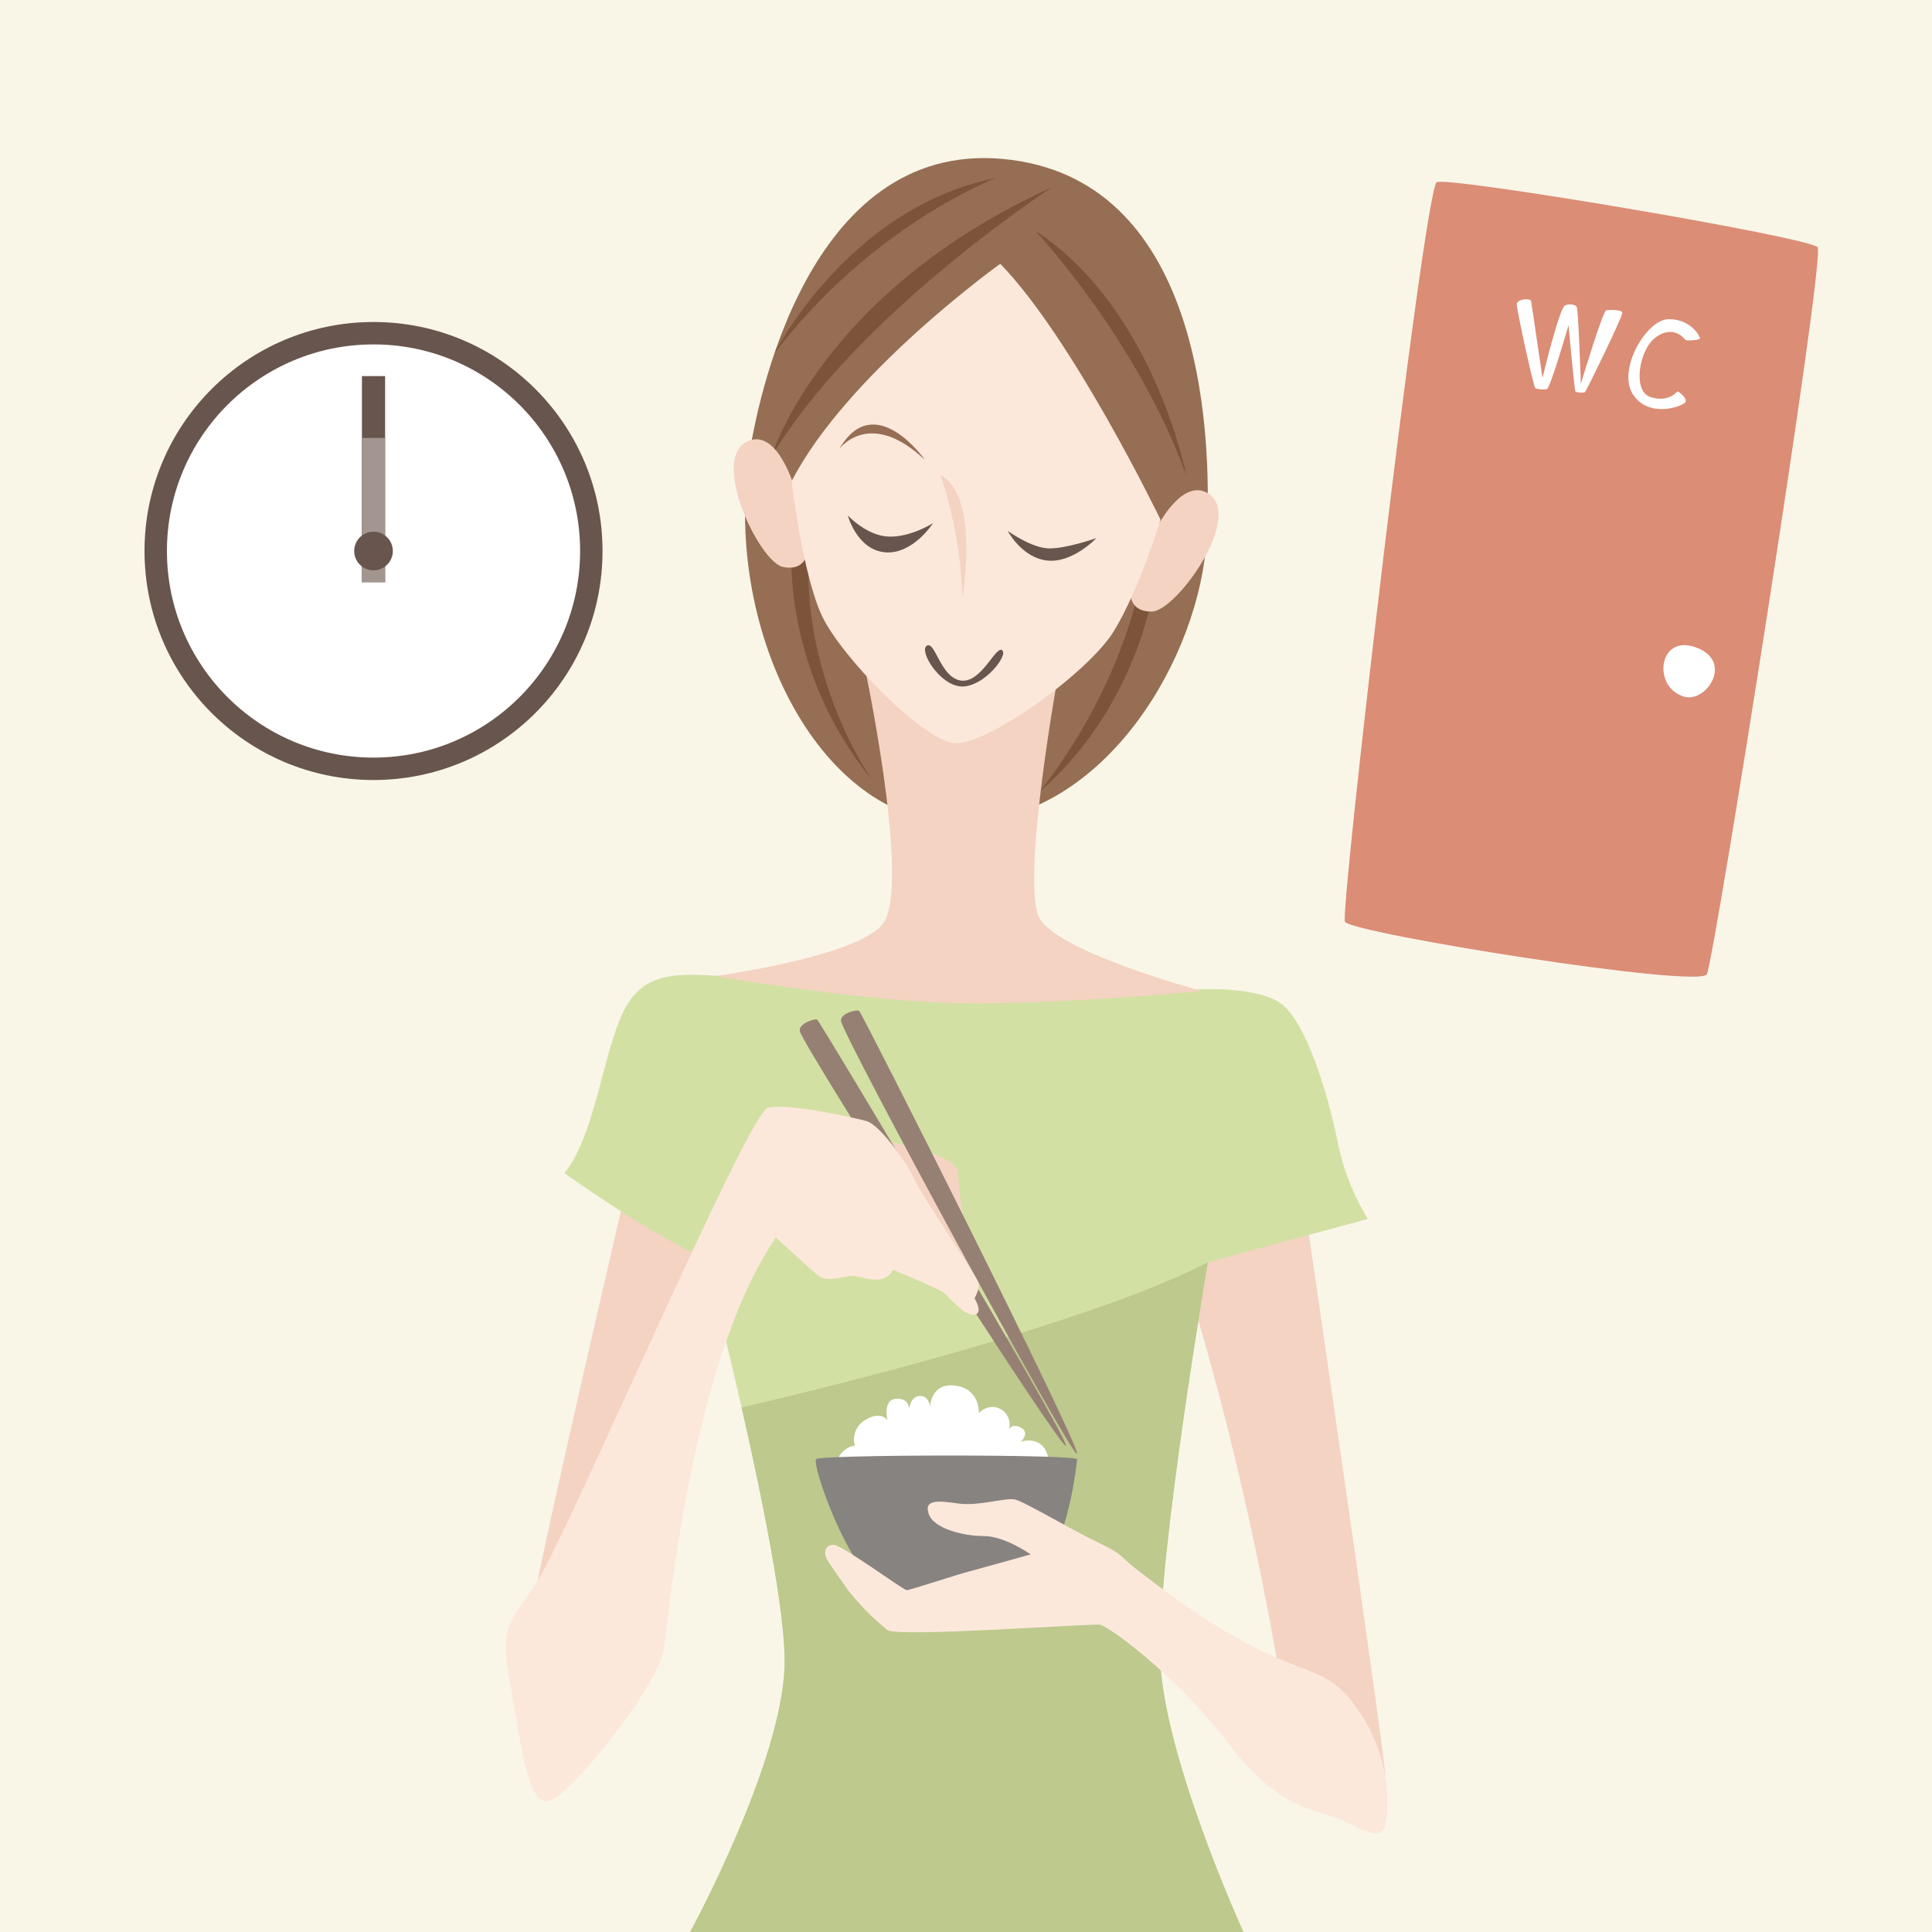 <?xml version="1.0" encoding="utf-8"?>
<!-- Generator: Adobe Illustrator 24.0.3, SVG Export Plug-In . SVG Version: 6.00 Build 0)  -->
<svg version="1.1" id="レイヤー_1" xmlns="http://www.w3.org/2000/svg" xmlns:xlink="http://www.w3.org/1999/xlink" x="0px"
	 y="0px" viewBox="0 0 750 750" style="enable-background:new 0 0 750 750;" xml:space="preserve">
<style type="text/css">
	.st0{fill:#F9F6E8;}
	.st1{fill:#F4D3C3;}
	.st2{fill:#D3E0A4;}
	.st3{fill:#BDC98D;}
	.st4{fill:#966E53;}
	.st5{fill:#7C5439;}
	.st6{fill:#FCE8DB;}
	.st7{fill:#68554D;}
	.st8{fill:#968074;}
	.st9{fill:#FFFFFF;}
	.st10{fill:#878381;}
	.st11{fill:#A39590;}
	.st12{fill:#DB8D75;}
</style>
<path id="_3" class="st0" d="M0,0h750v750H0V0z"/>
<g id="_4">
	<path class="st1" d="M506.8,470.2c0,0,30.9,211.2,30.9,218.6c0,7.3-37.7-17.7-37.7-17.7s-12.1-89.1-42.5-183.6
		C450.7,466.2,506.8,470.2,506.8,470.2z M244.6,454.9c0,0-36.3,155.4-37.3,166.9c-1,11.5,35.9,6,33.8,5.5
		c-8.5-1.8,46.4-143.4,46.4-143.4L244.6,454.9z"/>
	<path class="st2" d="M279.7,378.9c-19.4-1.3-31.5-1.1-38.8,16.2c-7.3,17.3-10.5,46.5-21.8,60.3c0,0,32.5,23.4,54.8,33.3
		c0,0,30.7,118,30.7,156S267.9,750,267.9,750h214.8c0,0-31.6-69-32.4-107.6S468.9,490,468.9,490l62.1-16.8
		c-5.7-9.3-9.7-19.6-11.8-30.3c-3.7-18.4-12.3-46.5-22-53.4c-9.7-6.9-32.9-5.4-32.9-5.4L279.7,378.9z"/>
	<path class="st3" d="M450.3,642.4c-0.8-38.6,18.6-152.4,18.6-152.4c-44.9,23.3-143.9,47.7-181,56.4c8.1,35.6,16.7,78.3,16.7,98.5
		c0,38-36.7,105.1-36.7,105.1h214.8C482.7,750,451.1,681,450.3,642.4L450.3,642.4z"/>
	<path class="st4" d="M290.8,177.2C293.6,158,313,54.7,389.3,61.7c75.7,7,81.7,101.9,79.1,147.4s-38.8,108.2-93.9,110.3
		S280.8,246.1,290.8,177.2L290.8,177.2z"/>
	<path class="st5" d="M408.4,72.7c0,0-75.8,49.2-109,104.7C299.4,177.3,318.9,113.2,408.4,72.7z M386.6,69.1c0,0-48.2,18.4-85.9,68
		C300.7,137.1,329.1,80.6,386.6,69.1z M401.9,89.6c0,0,39,41.3,58.6,94.8C460.5,184.4,447.9,119.5,401.9,89.6L401.9,89.6z
		 M447.2,231.8c0,0-7.3,44.3-43.8,75.7c0,0,27.7-32.8,38.4-77.2L447.2,231.8z M307.3,213.9c0,0-3.5,46.2,31.1,88.7
		c0,0-26.5-37.5-24.5-86.3L307.3,213.9z"/>
	<path class="st1" d="M335.4,257.6c0,0,17.3,80.7,8.3,99.5c-6.6,13.8-66.1,21.8-66.1,21.8s55.9,9.7,94,10.5s94.9-4.7,94.9-4.7
		s-58.3-15.7-63.4-29.2c-6.4-16.7,7.9-94.8,7.9-94.8L335.4,257.6z M310.7,197.1c0,0-6.8-31.5-20.2-25.9
		c-15.3,6.2,4.2,47.1,13.5,48.9C314.4,222.2,316.5,211.7,310.7,197.1z M444.6,213.6c0,0,12.1-29.8,24.5-22
		c13.9,8.8-12.4,45.6-21.9,45.8C436.6,237.6,436.3,227,444.6,213.6L444.6,213.6z"/>
	<path class="st6" d="M307.3,186.8c0,0,4.3,36.4,11.8,52.3c7.5,15.9,39.1,48.2,51.3,49.4c12.2,1.2,51.9-27.1,62-43.5
		c10-16.3,18.1-43.3,18.1-43.3s-33.9-70.2-62.2-99.3C388.3,102.4,328.9,144.9,307.3,186.8L307.3,186.8z"/>
	<path class="st7" d="M329.1,200.1c0,0,7.4,7.9,15.8,8.2c8.4,0.4,17.3-5.2,17.3-5.2s-7.9,12.3-18.7,11.3S329.1,200.1,329.1,200.1z
		 M391.2,206.1c0,0,5.4,10.4,15.3,11.5s19.1-8.7,19.1-8.7s-11.4,4-18.2,4C400.6,212.9,391.2,206.1,391.2,206.1L391.2,206.1z"/>
	<path class="st1" d="M365.1,184.4c5.1,15.4,8,31.4,8.5,47.6C373.6,232,380.5,192.5,365.1,184.4z"/>
	<path class="st7" d="M359.9,250.6c3.2-1.6,5.3,12.6,13.2,13.6c7.9,1,13.4-13.6,15.9-11.8c2.6,1.8-6.8,14.1-15.5,14.1
		C364.9,266.4,356.4,252.4,359.9,250.6L359.9,250.6z"/>
	<path class="st4" d="M325.8,174.3c0,0,11.7-16.1,33.2,4.2C359.1,178.5,339.5,150.7,325.8,174.3z"/>
	<path class="st1" d="M344.5,442.8c0,0.6,26.5,5.3,27.2,11.7s1.5,18,4.3,26.3s8.2,19.6-4,8.8C359.7,478.8,344.6,442.8,344.5,442.8
		L344.5,442.8z"/>
	<path class="st8" d="M310.5,400.3c-0.7-2.8,5.6-5,6.7-4.5c1.1,0.5,97.5,162.1,96.6,165.4C412.9,564.6,312.1,406.8,310.5,400.3z"/>
	<path class="st8" d="M326.5,396.4c-0.5-2.9,5.9-4.6,7-4c1.1,0.6,85.7,168.6,84.6,171.9S327.7,403,326.5,396.4z"/>
	<path class="st6" d="M297.9,430.2c-8,2.9-78.5,167.5-89.4,183.8c-10.9,16.3-14.6,17.1-10.5,39.3s6.3,46,14.2,46
		c7.9,0,43.5-45.1,45.5-58.9c2-13.8,10.9-112.4,43.5-160c0,0,12.1,11.1,16.2,14.6s11.3-0.4,15,0.4c3.7,0.8,11.4,3.6,14.2-2.5
		c0,0,18.2,7.5,19.9,9c1.7,1.5,8.2,9.2,11.8,8.5c3.6-0.7,0-6.4,0-6.4s2.1-3.5,1.6-5.9c-0.5-2.4-20.3-31-25-40.4
		s-14.1-21.3-18.5-22.5C332,434,304.5,427.8,297.9,430.2z"/>
	<path class="st9" d="M325,567.8c0-3.9,5.7-7.2,6.9-6.4c-1.2-3.9,0.4-8,3.9-10.1c6.1-3.9,8.7,0,8.7,0s-1.9-7.9,3.3-8.3
		s5.1,3.9,5.1,3.9s0.6-4.9,4.1-5c3.6-0.1,4.1,4.1,4.1,4.1s0.2-9.4,9.8-8.1s9.1,10.6,9.1,10.6s3.9-4.1,8.6-1.4c2.7,1.6,4,4.9,3,7.9
		c0,0,1-2.7,4.7-0.8c3.7,2,0,5.5,0,5.5s9.6-3.5,11,8.1S325,567.8,325,567.8L325,567.8z"/>
	<path class="st10" d="M337.4,612.3c-10.3-10.5-21.6-41.9-20.7-45.8c0.5-1.9,101.5-2,101.4,0s-2.8,25.8-10.9,39.3
		C399.2,619.4,349.1,624.2,337.4,612.3L337.4,612.3z"/>
	<path class="st6" d="M440.2,608.4c-5.5-4.3-3.7-4.7-13.7-9.5c-10-4.7-28.8-16-32.5-16.8s-13.8,2.6-21.7,1.6
		c-7.9-1.1-13.7-1.8-11.8,3.9c1.8,5.8,13.5,8.7,21.5,8.7c8,0,18.1,7.1,18.1,7.1s-19.5,5.5-23.7,6.6c-4.2,1-23.1,7.3-24.4,7.3
		s-24.9-17.4-28.3-17.6c-3.4-0.2-4.2,3.2-2.6,5.8c1.6,2.6,6,8.7,8.1,11.8c4.5,5.7,9.6,10.9,15.3,15.5c4.1,2.9,79.4-2.6,82.5-2.1
		c3.1,0.5,29.4,19.2,50.1,46.4s35.7,25.2,44.8,29.9s13.9,6.6,15.5,2.6c1.6-3.9,4.2-26.7-11.5-47.7S502.4,657.2,440.2,608.4
		L440.2,608.4z"/>
	<circle class="st7" cx="145" cy="213.9" r="88.9"/>
	<circle class="st9" cx="145" cy="213.9" r="80.2"/>
	<path class="st7" d="M140.5,146h9V226h-9V146z"/>
	<path class="st11" d="M140.5,170h9v56h-9V170z"/>
	<circle class="st7" cx="145" cy="213.9" r="7.5"/>
	<path class="st12" d="M557.6,70.8C559.3,67.9,702.4,92,705.6,96c3.1,4-40.1,276.5-43,282.2c-2.9,5.7-138.5-16-140.5-20.4
		C520.2,353.4,552,80.6,557.6,70.8z"/>
	<path class="st9" d="M654,270.5c-12.6-3.3-10.5-24.5,4.3-19.2S662.6,272.7,654,270.5z M588.8,117.9c0.5-1.9,5.4-2.3,5.6-0.9
		c0.2,1.4,4.4,29.7,4.4,29.7s6.6-27.5,8.8-28.2c2.2-0.7,3.9-0.2,4.5,0.7c0.6,0.9,1.6,29.8,1.6,29.8s8.5-28.5,9.9-28.6
		c1.4-0.1,6-0.3,6.2,1s-13.9,30.2-14.5,30.8c-0.6,0.5-3.3,0.1-3.7-0.2c-0.4-0.3-2.7-25.8-2.7-25.8s-7.1,24.8-8.5,24.9
		c-1.5,0.2-3,0.1-4.4-0.4C595.3,150.2,588.5,119.1,588.8,117.9z M659.9,131.4c0-1-3.5-7.5-12.1-7.5s-20.1,19.6-13.9,29.2
		c6.3,9.6,19.6,4.5,20.4,3c0.8-1.5-2.8-4.4-3.2-4.1c-0.3,0.3-3.6,4.4-10.5,2.1s-4.4-18.4,2.2-23.2s10.8,0.2,11.3,0.9
		C654.7,132.6,660,131.9,659.9,131.4L659.9,131.4z"/>
</g>
</svg>
